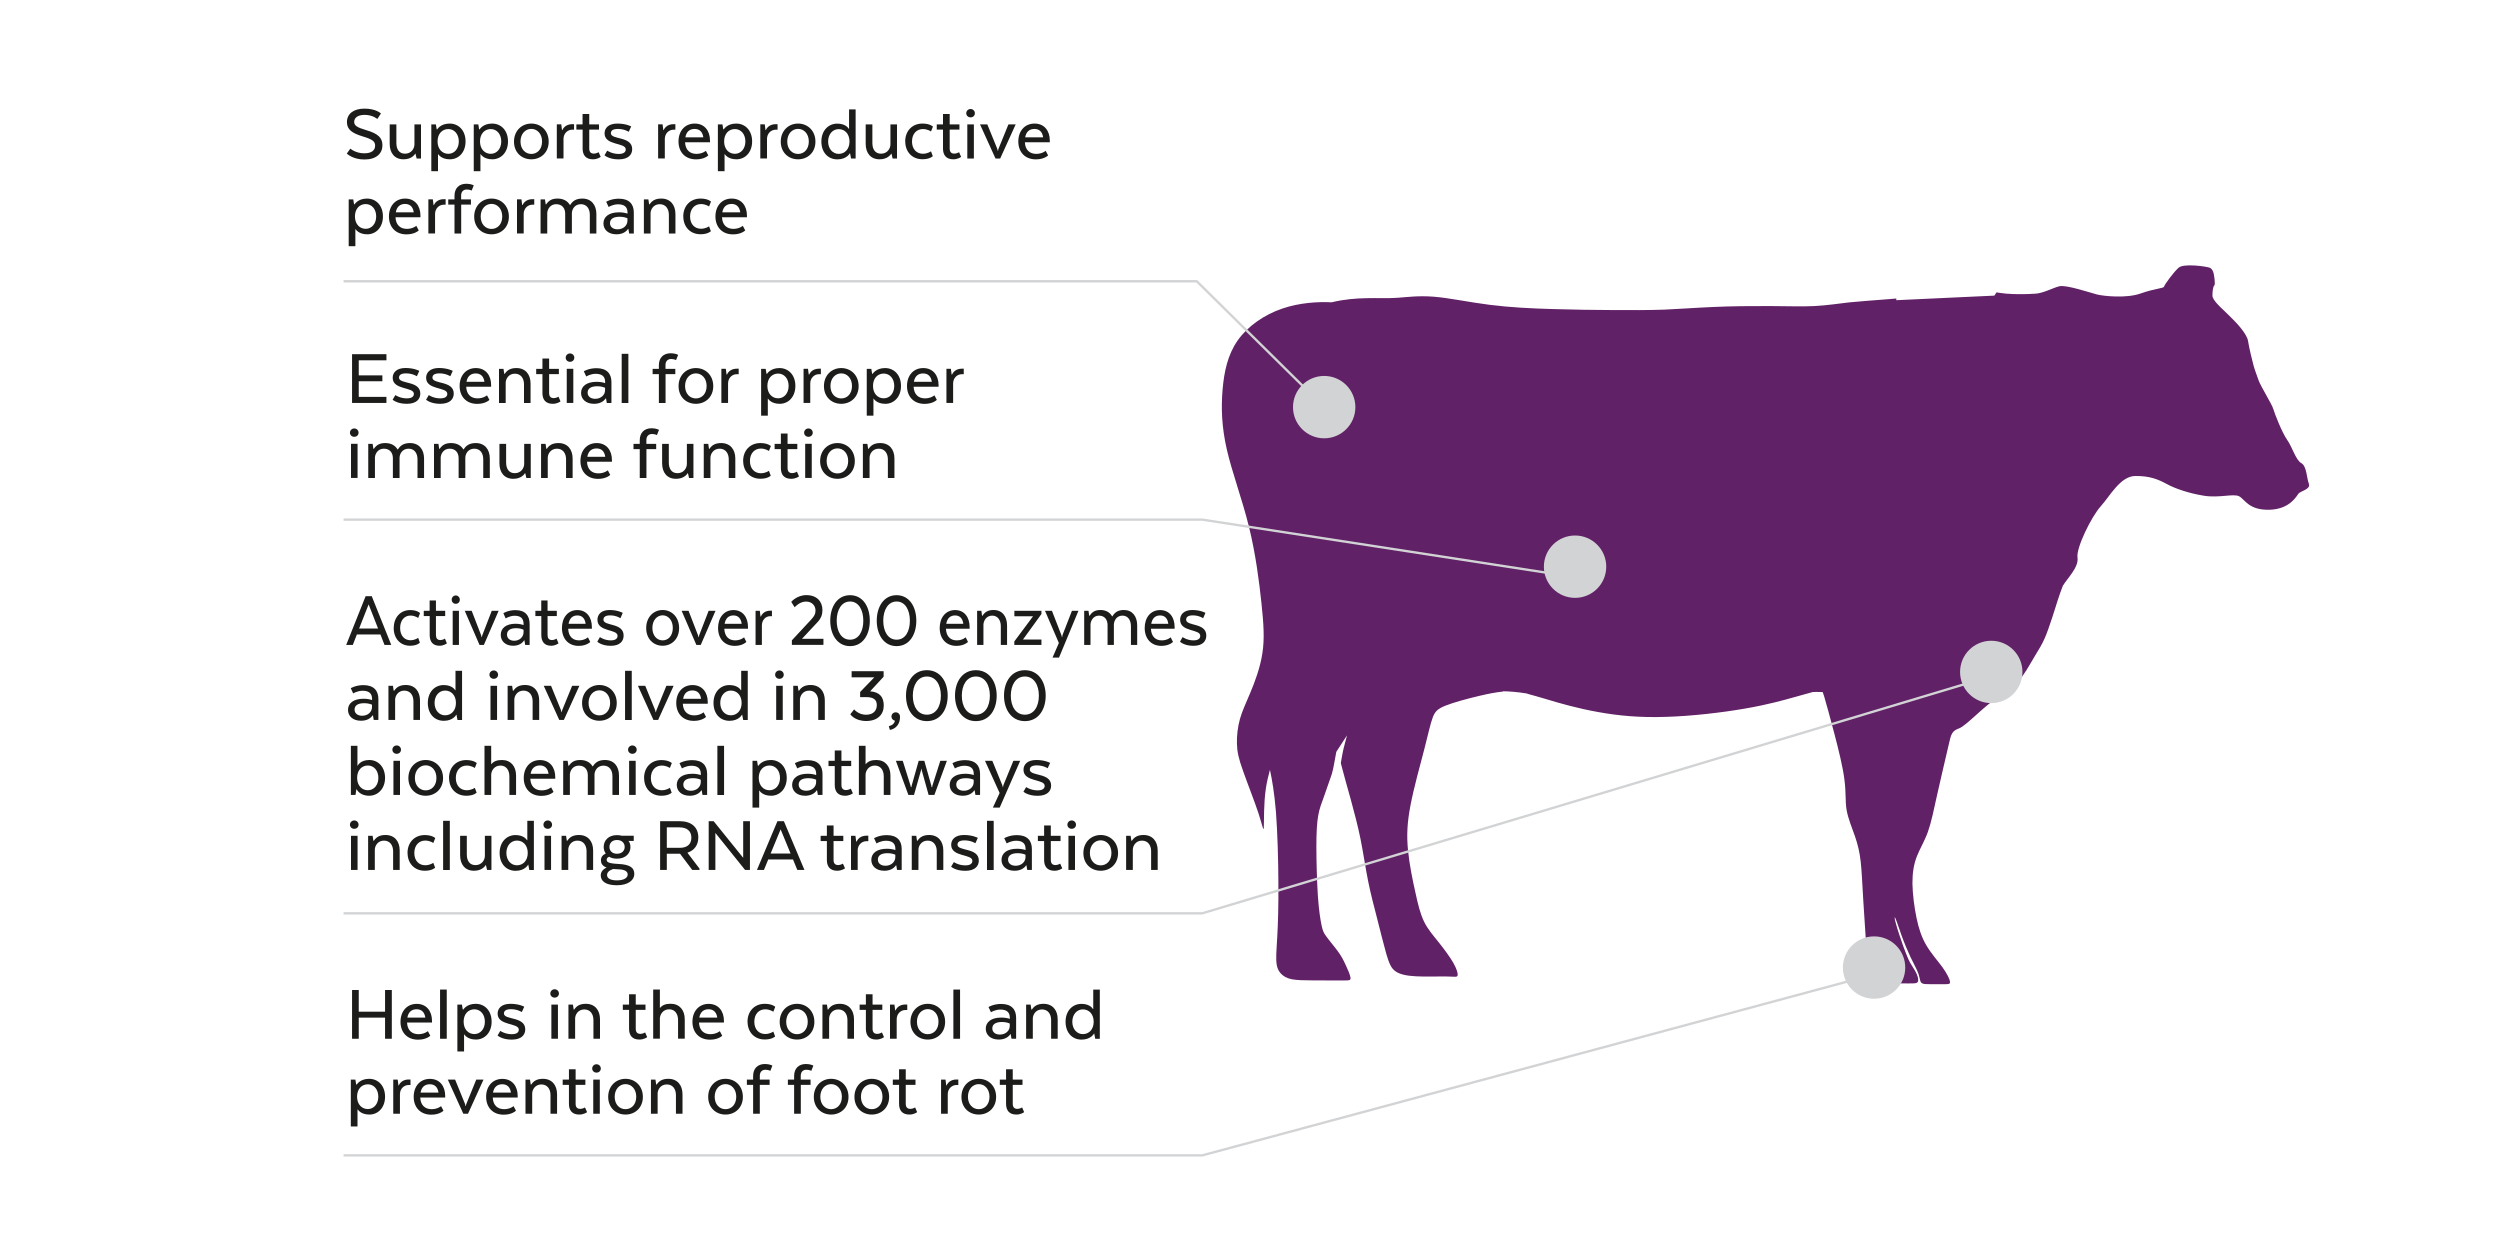 <?xml version="1.0" encoding="UTF-8"?>
<svg xmlns="http://www.w3.org/2000/svg" xmlns:xlink="http://www.w3.org/1999/xlink" id="Layer_1" viewBox="0 0 400 200">
  <defs>
    <style>.cls-1{fill:none;stroke:#d1d3d5;stroke-miterlimit:10;stroke-width:.38px;}.cls-2{filter:url(#outer-glow-50);}.cls-2,.cls-3,.cls-4,.cls-5{fill:#d1d3d5;}.cls-3{filter:url(#outer-glow-48);}.cls-4{filter:url(#outer-glow-49);}.cls-5{filter:url(#outer-glow-47);}.cls-6{fill:#1c1c1a;}.cls-7{fill:#612166;}</style>
    <filter id="outer-glow-47">
      <feOffset dx="0" dy="0"></feOffset>
      <feGaussianBlur result="blur" stdDeviation="1.32"></feGaussianBlur>
      <feFlood flood-color="#1c1c1a" flood-opacity=".7"></feFlood>
      <feComposite in2="blur" operator="in"></feComposite>
      <feComposite in="SourceGraphic"></feComposite>
    </filter>
    <filter id="outer-glow-48">
      <feOffset dx="0" dy="0"></feOffset>
      <feGaussianBlur result="blur-2" stdDeviation="1.32"></feGaussianBlur>
      <feFlood flood-color="#1c1c1a" flood-opacity=".7"></feFlood>
      <feComposite in2="blur-2" operator="in"></feComposite>
      <feComposite in="SourceGraphic"></feComposite>
    </filter>
    <filter id="outer-glow-49">
      <feOffset dx="0" dy="0"></feOffset>
      <feGaussianBlur result="blur-3" stdDeviation="1.32"></feGaussianBlur>
      <feFlood flood-color="#1c1c1a" flood-opacity=".7"></feFlood>
      <feComposite in2="blur-3" operator="in"></feComposite>
      <feComposite in="SourceGraphic"></feComposite>
    </filter>
    <filter id="outer-glow-50">
      <feOffset dx="0" dy="0"></feOffset>
      <feGaussianBlur result="blur-4" stdDeviation="1.32"></feGaussianBlur>
      <feFlood flood-color="#1c1c1a" flood-opacity=".7"></feFlood>
      <feComposite in2="blur-4" operator="in"></feComposite>
      <feComposite in="SourceGraphic"></feComposite>
    </filter>
  </defs>
  <path class="cls-7" d="m369.43,77.42c-.36-.81-.33-2.84-1.22-3.32s-1.46-2.6-2.27-3.73c-.81-1.14-2-4.18-2.21-4.93-.21-.75-2.03-3.64-2.36-4.6-.33-.96-.63-1.7-.81-2.39-.18-.69-.69-2.69-.87-3.88-.18-1.19-1.97-3.02-2.33-3.38s-1.34-1.34-1.73-1.7c-.39-.36-1.64-1.52-1.64-2.18s.09-1.46.3-1.64c.21-.18-.06-1.7-.06-1.7,0,0-.12-.93-.69-1.14-.57-.21-4.15-.72-4.96,0-.81.72-2.27,2.72-2.33,3.02s-1.49.3-3.76,1.11c-2.27.81-5.94.42-6.99.15-1.05-.27-4.93-1.58-6-1.31-1.08.27-2.54,1.11-3.85,1.19l-1.23.06c-1.38.04-3.18.02-4.39-.18-.17-.03-.37-.06-.59-.09-.12.17-.22.35-.34.52l-15.69.73c0-.09,0-.18,0-.27-.53.04-1.04.09-1.55.13-2.17.18-4.14.3-5.98.49-1.84.21-3.55.48-5.56.59-2.01.1-4.29.01-7.14,0-2.85-.01-6.25.01-9.12.15-2.86.12-5.19.31-7.74.42-2.53.09-5.31.09-8.29.07-2.98-.01-6.19-.06-9.54-.16-3.34-.09-6.84-.26-10.15-.68-3.33-.42-6.49-1.11-8.97-1.3-2.46-.19-4.23.07-5.85.18-1.62.11-3.11.01-4.93.06-1.63.03-3.54.17-5.53.66-2.23-.12-5.17.07-7.89,1-2.91.99-5.55,2.83-7.15,5.11-1.6,2.3-2.17,5.02-2.41,7.9-.24,2.88-.15,5.92.69,9.58.84,3.64,2.44,7.89,3.52,12.27,1.08,4.36,1.65,8.85,2.01,12.25.36,3.4.51,5.73.15,8.05-.36,2.34-1.23,4.66-1.96,6.37-.72,1.72-1.27,2.85-1.63,4.14-.36,1.27-.52,2.71-.48,3.99.03,1.26.27,2.35.98,4.32.69,1.98,1.83,4.83,2.47,6.79.65,1.98.81,3.09.85,2.2.05-.89-.04-3.75.33-6.19.15-1.04.39-2,.65-2.98.34,1.57.7,3.64.96,6.72.25,3.3.38,7.74.39,11.38.03,3.66-.06,6.49-.18,8.64-.12,2.14-.27,3.6-.06,4.59.21.99.81,1.53,1.42,1.85.63.33,1.27.42,2.44.48,1.17.04,2.85.04,4.17.04h2.91c.61,0,.9,0,.84-.45-.06-.46-.46-1.37-.82-2.13-.36-.77-.67-1.37-1.24-2.13-.55-.76-1.36-1.69-1.81-2.33-.47-.61-.58-.95-.77-1.83-.18-.87-.42-2.32-.58-4.65-.15-2.33-.24-5.52-.24-7.88s.09-3.82.29-4.96c.19-1.14.52-1.95.96-3.16.37-1.05.84-2.41,1.23-3.53.32-1.13.45-2.27.71-3.53.55-.84,1.13-1.74,1.71-2.63-.16.61-.32,1.22-.48,1.84-.21.76-.34,1.65-.51,2.58.01.09.04.18.07.29.31,1.26.96,3.51,1.54,5.61.57,2.12,1.1,4.08,1.54,6.25.44,2.19.79,4.59,1.21,6.7.42,2.1.9,3.9,1.43,5.95.52,2.04,1.08,4.32,1.51,5.82.45,1.51.77,2.23,1.45,2.71.68.48,1.72.72,3.3.8,1.59.09,3.71,0,4.95.03,1.24.02,1.6.14,1.68-.16.09-.3-.12-1.02-.67-2.01-.55-.97-1.49-2.22-2.37-3.33-.87-1.09-1.72-2.05-2.32-3.28-.6-1.22-.96-2.7-1.39-4.68-.45-2-.96-4.47-1.18-6.76-.23-2.28-.14-4.37.4-7.18.54-2.83,1.54-6.41,2.2-8.94.66-2.55.97-4.08,1.34-5.05.36-.99.76-1.43,2.07-1.95,1.31-.52,3.51-1.12,5.44-1.57,1.4-.33,2.65-.58,3.84-.69-.06,0-.1-.01-.15-.03-.02,0-.03,0-.05-.01,1,.01,2.37.1,3.93.36.05.02.11.05.17.07.84.21,1.75.5,2.85.81,2.22.68,5.14,1.51,8.35,2.08,3.21.59,6.69.92,10.84.78,4.15-.12,8.95-.68,12.64-1.32,3.69-.63,6.25-1.36,8.11-1.88,1.23-.34,2.14-.59,2.8-.78h.14s.72-.03,1.43.01c.02.06.05.12.07.2.06.14.1.31.18.54.34,1.16.97,3.44,1.63,5.96.66,2.53,1.35,5.29,1.6,7.33.27,2.06.11,3.38.34,4.8.24,1.42.89,2.94,1.35,4.26.45,1.33.73,2.45.91,4.03.18,1.57.25,3.63.42,6.31.16,2.69.4,6.01.54,8.28.13,2.26.18,3.46.59,4.11.4.63,1.15.72,2.34.75,1.18.05,2.79.05,3.76.05.99,0,1.35,0,1.48-.24.15-.24.06-.72-.14-1.2-.19-.48-.52-.96-.76-1.35-.24-.37-.4-.66-.6-1.09-.2-.45-.44-1.05-.83-2.1-.37-1.06-.9-2.59-1.15-3.54-.27-.93-.27-1.29-.09-.9.19.41.55,1.56.99,2.77.43,1.2.96,2.44,1.39,3.37.45.94.81,1.59,1.05,2.12.24.52.36.91.43,1.27.09.36.12.69.36.84.24.17.69.17,1.39.17s1.66,0,2.28,0,.9,0,.84-.42c-.06-.42-.47-1.26-1.2-2.28-.75-1.02-1.83-2.24-2.58-3.51-.76-1.29-1.21-2.65-1.57-4.36-.36-1.72-.63-3.81-.66-5.53-.01-1.73.22-3.09.7-4.33.48-1.24,1.2-2.37,1.77-3.93.55-1.56.96-3.57,1.53-6.16.58-2.61,1.35-5.82,1.77-7.66.42-1.84.5-2.32,1.71-2.76,1.2-.45,4.36-3.97,6.31-4.98,1.93-.99,3.49-2.59,4.98-5.2,1.48-2.61,2.05-3.09,2.97-5.71.93-2.62,1.36-4.27,1.89-5.74.14-.41.29-.8.44-1.19.01-.02.03-.04.04-.05.63-1.08,2.54-2.9,2.3-4.45-.24-1.55,2.24-6.57,3.7-8.18,1.46-1.61,3.14-4.84,5.53-4.87,2.39-.03,3.73.57,5.05,1.28,1.31.72,3.52,1.49,5.97,1.88,2.45.39,4.72-.39,5.62.09.9.48,1.52,2.24,4.84,2.15,3.32-.09,4.36-2.24,4.66-2.6.3-.36,2-.72,1.64-1.52Z"></path>
  <circle class="cls-5" cx="211.87" cy="65.14" r="4.99"></circle>
  <circle class="cls-3" cx="252.01" cy="90.67" r="4.99"></circle>
  <circle class="cls-4" cx="299.85" cy="154.81" r="4.99"></circle>
  <circle class="cls-2" cx="318.6" cy="107.51" r="4.99"></circle>
  <g>
    <path class="cls-6" d="m56.06,23.78s.83.75,2.22.75c1.22,0,1.74-.51,1.74-1.23,0-.66-.4-1-1.94-1.46-1.76-.53-2.57-1.11-2.57-2.31,0-1.3,1.03-2.15,2.81-2.15,1.87,0,2.63.78,2.63.78l-.58.88s-.71-.66-2.04-.66c-.99,0-1.66.4-1.66,1.13,0,.58.46.88,1.91,1.31,1.94.56,2.61,1.25,2.61,2.43,0,1.29-.96,2.27-2.87,2.27s-2.83-.95-2.83-.95l.58-.81Z"></path>
    <path class="cls-6" d="m66.29,19.9h1.07v5.46h-.7l-.18-.77h-.04c-.13.21-.64.9-1.87.9-1.43,0-2.22-1-2.22-2.48v-3.11h1.07v2.99c0,.97.43,1.7,1.38,1.7,1.05,0,1.51-.87,1.51-1.48v-3.21Z"></path>
    <path class="cls-6" d="m70.08,24.67v2.72h-1.07v-7.49h.73l.13.79h.09s.52-.92,1.98-.92,2.55,1.12,2.55,2.86-1.1,2.86-2.51,2.86-1.86-.82-1.86-.82h-.04Zm1.65-.06c.96,0,1.68-.81,1.68-1.98s-.71-1.98-1.68-1.98-1.72.74-1.72,1.98.77,1.98,1.72,1.98Z"></path>
    <path class="cls-6" d="m76.87,24.67v2.72h-1.07v-7.49h.73l.13.79h.09s.52-.92,1.98-.92,2.55,1.12,2.55,2.86-1.11,2.86-2.51,2.86-1.86-.82-1.86-.82h-.04Zm1.65-.06c.96,0,1.68-.81,1.68-1.98s-.71-1.98-1.68-1.98-1.72.74-1.72,1.98.77,1.98,1.72,1.98Z"></path>
    <path class="cls-6" d="m85.01,25.49c-1.54,0-2.77-1.09-2.77-2.83s1.23-2.89,2.77-2.89,2.78,1.14,2.78,2.89-1.26,2.83-2.78,2.83Zm1.72-2.85c0-1.24-.78-2.02-1.72-2.02s-1.73.78-1.73,2.02.78,1.99,1.73,1.99,1.72-.74,1.72-1.99Z"></path>
    <path class="cls-6" d="m91.86,20.75h-.3c-.77,0-1.4.62-1.4,1.48v3.12h-1.07v-5.46h.71l.12.92h.06c.26-.6.85-.94,1.57-.94h.3v.87Z"></path>
    <path class="cls-6" d="m93.21,19.9v-1.66h1.07v1.66h1.56v.84h-1.56v3.02c0,.53.23.82.75.82.38,0,.75-.23.75-.23l.33.75c-.05.05-.55.39-1.23.39-1.16,0-1.66-.68-1.66-1.72v-3.03h-1v-.84h1Z"></path>
    <path class="cls-6" d="m97.15,24.1s.75.53,1.83.53c.83,0,1.14-.31,1.14-.73,0-1.13-3.39-.57-3.39-2.56,0-.87.65-1.57,2.05-1.57s2.21.46,2.21.46l-.39.86s-.69-.46-1.72-.46c-.77,0-1.14.23-1.14.69,0,1.08,3.41.43,3.41,2.54,0,.87-.6,1.64-2.17,1.64s-2.26-.66-2.26-.66l.43-.73Z"></path>
    <path class="cls-6" d="m108.07,20.75h-.3c-.77,0-1.4.62-1.4,1.48v3.12h-1.07v-5.46h.71l.12.92h.06c.26-.6.85-.94,1.57-.94h.3v.87Z"></path>
    <path class="cls-6" d="m113.33,24.86s-.6.64-1.96.64c-1.74,0-2.81-1.17-2.81-2.86s1.03-2.87,2.6-2.87,2.44,1.17,2.44,2.72v.27h-3.99c.05,1.25.79,1.86,1.82,1.86.96,0,1.51-.49,1.51-.49l.39.74Zm-3.67-2.89h2.87c-.12-.87-.6-1.34-1.39-1.34s-1.33.44-1.48,1.34Z"></path>
    <path class="cls-6" d="m115.93,24.67v2.72h-1.07v-7.49h.73l.13.79h.09s.52-.92,1.98-.92,2.55,1.12,2.55,2.86-1.11,2.86-2.51,2.86-1.86-.82-1.86-.82h-.04Zm1.65-.06c.96,0,1.68-.81,1.68-1.98s-.71-1.98-1.68-1.98-1.72.74-1.72,1.98.77,1.98,1.72,1.98Z"></path>
    <path class="cls-6" d="m124.42,20.75h-.3c-.77,0-1.4.62-1.4,1.48v3.12h-1.07v-5.46h.71l.12.92h.06c.26-.6.85-.94,1.57-.94h.3v.87Z"></path>
    <path class="cls-6" d="m127.69,25.49c-1.53,0-2.77-1.09-2.77-2.83s1.24-2.89,2.77-2.89,2.78,1.14,2.78,2.89-1.26,2.83-2.78,2.83Zm1.72-2.85c0-1.24-.78-2.02-1.72-2.02s-1.73.78-1.73,2.02.78,1.99,1.73,1.99,1.72-.74,1.72-1.99Z"></path>
    <path class="cls-6" d="m135.85,20.59v-3.09h1.05v7.87h-.73l-.16-.84h-.04s-.49.97-1.99.97-2.56-1.12-2.56-2.86,1.11-2.86,2.54-2.86,1.83.82,1.83.82h.05Zm-1.66.07c-.96,0-1.69.81-1.69,1.98s.73,1.98,1.69,1.98,1.73-.74,1.73-1.98-.77-1.98-1.73-1.98Z"></path>
    <path class="cls-6" d="m142.45,19.9h1.07v5.46h-.7l-.18-.77h-.04c-.13.21-.64.9-1.87.9-1.43,0-2.22-1-2.22-2.48v-3.11h1.07v2.99c0,.97.43,1.7,1.38,1.7,1.05,0,1.51-.87,1.51-1.48v-3.21Z"></path>
    <path class="cls-6" d="m144.83,22.64c0-1.69,1.12-2.87,2.76-2.87,1.21,0,1.68.48,1.68.48l-.31.79s-.52-.39-1.3-.39c-.98,0-1.74.73-1.74,1.99s.77,1.96,1.74,1.96c.78,0,1.3-.39,1.3-.39l.29.78s-.46.49-1.65.49c-1.64,0-2.76-1.16-2.76-2.85Z"></path>
    <path class="cls-6" d="m150.88,19.9v-1.66h1.07v1.66h1.56v.84h-1.56v3.02c0,.53.23.82.75.82.38,0,.75-.23.75-.23l.33.75c-.05.05-.55.39-1.24.39-1.16,0-1.66-.68-1.66-1.72v-3.03h-1v-.84h1Z"></path>
    <path class="cls-6" d="m154.6,18.12c0-.38.31-.68.69-.68s.69.3.69.68-.3.66-.69.66-.69-.29-.69-.66Zm.17,1.78h1.05v5.46h-1.05v-5.46Z"></path>
    <path class="cls-6" d="m160.02,25.36h-.74l-2.48-5.46h1.17l1.56,3.83c.05.12.09.27.09.38h.07c0-.1.05-.26.1-.38l1.56-3.83h1.16l-2.48,5.46Z"></path>
    <path class="cls-6" d="m167.7,24.86s-.6.64-1.96.64c-1.74,0-2.81-1.17-2.81-2.86s1.03-2.87,2.6-2.87,2.44,1.17,2.44,2.72v.27h-3.99c.05,1.25.79,1.86,1.82,1.86.96,0,1.51-.49,1.51-.49l.39.74Zm-3.67-2.89h2.87c-.12-.87-.6-1.34-1.39-1.34s-1.33.44-1.48,1.34Z"></path>
    <path class="cls-6" d="m56.86,36.67v2.72h-1.07v-7.49h.73l.13.79h.09s.52-.92,1.98-.92,2.55,1.12,2.55,2.86-1.1,2.86-2.51,2.86-1.86-.82-1.86-.82h-.04Zm1.65-.06c.96,0,1.68-.81,1.68-1.98s-.71-1.98-1.68-1.98-1.72.74-1.72,1.98.77,1.98,1.72,1.98Z"></path>
    <path class="cls-6" d="m67,36.86s-.6.64-1.96.64c-1.74,0-2.81-1.17-2.81-2.86s1.03-2.87,2.6-2.87,2.44,1.17,2.44,2.72v.27h-3.99c.05,1.25.79,1.86,1.82,1.86.96,0,1.51-.49,1.51-.49l.39.74Zm-3.67-2.89h2.87c-.12-.87-.6-1.34-1.39-1.34s-1.33.44-1.48,1.34Z"></path>
    <path class="cls-6" d="m71.31,32.75h-.3c-.77,0-1.4.62-1.4,1.48v3.12h-1.07v-5.46h.71l.12.92h.06c.26-.6.85-.94,1.57-.94h.3v.87Z"></path>
    <path class="cls-6" d="m73.79,32.74v4.62h-1.07v-4.62h-1v-.84h1v-.58c0-1.18.7-1.92,1.9-1.92.75,0,1.18.26,1.18.26l-.33.83s-.34-.17-.79-.17c-.54,0-.9.35-.9.96v.62h1.57v.84h-1.57Z"></path>
    <path class="cls-6" d="m78.64,37.49c-1.54,0-2.77-1.09-2.77-2.83s1.23-2.89,2.77-2.89,2.78,1.14,2.78,2.89-1.26,2.83-2.78,2.83Zm1.72-2.85c0-1.24-.78-2.02-1.72-2.02s-1.73.78-1.73,2.02.78,1.99,1.73,1.99,1.72-.74,1.72-1.99Z"></path>
    <path class="cls-6" d="m85.49,32.75h-.3c-.77,0-1.4.62-1.4,1.48v3.12h-1.07v-5.46h.71l.12.92h.06c.26-.6.85-.94,1.57-.94h.3v.87Z"></path>
    <path class="cls-6" d="m86.48,31.9h.71l.12.79h.08c.42-.61.91-.92,1.83-.92s1.59.39,1.95,1.01h.07c.38-.61.91-1.01,1.94-1.01,1.42,0,2.24,1,2.24,2.48v3.11h-1.05v-2.99c0-.96-.48-1.7-1.43-1.7s-1.4.75-1.44,1.39v3.3h-1.07v-3.17c0-.87-.49-1.52-1.44-1.52s-1.39.79-1.43,1.39v3.3h-1.07v-5.46Z"></path>
    <path class="cls-6" d="m101.41,37.36h-.74l-.13-.74h-.05c-.34.52-.97.87-1.86.87-1.33,0-2.08-.77-2.08-1.74,0-1.05.86-1.78,2.5-1.78.57,0,1.03.1,1.35.21v-.19c0-.91-.55-1.3-1.51-1.3-.85,0-1.51.43-1.51.43l-.39-.84s.79-.49,2.03-.49c1.66,0,2.39.88,2.39,2.22v3.37Zm-1.01-2.43c-.22-.1-.62-.25-1.25-.25-1.07,0-1.55.39-1.55,1.03,0,.55.43.98,1.22.98.91,0,1.57-.62,1.57-1.37v-.39Z"></path>
    <path class="cls-6" d="m103.03,31.9h.71l.12.79h.08c.38-.58.91-.92,1.87-.92,1.43,0,2.26,1,2.26,2.48v3.11h-1.05v-2.99c0-.96-.51-1.7-1.46-1.7-1,0-1.46.83-1.47,1.44v3.25h-1.07v-5.46Z"></path>
    <path class="cls-6" d="m109.32,34.64c0-1.69,1.12-2.87,2.76-2.87,1.21,0,1.68.48,1.68.48l-.31.79s-.52-.39-1.3-.39c-.97,0-1.74.73-1.74,1.99s.77,1.96,1.74,1.96c.78,0,1.3-.39,1.3-.39l.29.78s-.46.49-1.65.49c-1.64,0-2.76-1.16-2.76-2.85Z"></path>
    <path class="cls-6" d="m119.24,36.86s-.6.64-1.96.64c-1.74,0-2.81-1.17-2.81-2.86s1.03-2.87,2.6-2.87,2.44,1.17,2.44,2.72v.27h-3.99c.05,1.25.79,1.86,1.82,1.86.96,0,1.51-.49,1.51-.49l.39.74Zm-3.67-2.89h2.87c-.12-.87-.6-1.34-1.39-1.34s-1.33.44-1.48,1.34Z"></path>
  </g>
  <g>
    <path class="cls-6" d="m61.18,61h-3.78v2.5h4.43v.97h-5.5v-7.8h5.5v.98h-4.43v2.41h3.78v.95Z"></path>
    <path class="cls-6" d="m63.25,63.21s.75.53,1.83.53c.83,0,1.14-.31,1.14-.73,0-1.13-3.39-.57-3.39-2.56,0-.87.65-1.57,2.05-1.57s2.21.46,2.21.46l-.39.86s-.69-.46-1.72-.46c-.77,0-1.14.23-1.14.69,0,1.08,3.41.43,3.41,2.54,0,.87-.6,1.64-2.17,1.64s-2.26-.66-2.26-.66l.43-.73Z"></path>
    <path class="cls-6" d="m68.6,63.21s.75.53,1.83.53c.83,0,1.14-.31,1.14-.73,0-1.13-3.39-.57-3.39-2.56,0-.87.65-1.57,2.05-1.57s2.21.46,2.21.46l-.39.86s-.69-.46-1.72-.46c-.77,0-1.14.23-1.14.69,0,1.08,3.41.43,3.41,2.54,0,.87-.6,1.64-2.17,1.64s-2.26-.66-2.26-.66l.43-.73Z"></path>
    <path class="cls-6" d="m78.31,63.98s-.6.64-1.96.64c-1.74,0-2.81-1.17-2.81-2.86s1.03-2.87,2.6-2.87,2.44,1.17,2.44,2.72v.27h-3.99c.05,1.25.79,1.86,1.82,1.86.96,0,1.51-.49,1.51-.49l.39.74Zm-3.67-2.89h2.87c-.12-.87-.6-1.34-1.39-1.34s-1.33.44-1.48,1.34Z"></path>
    <path class="cls-6" d="m79.85,59.02h.71l.12.79h.08c.38-.58.91-.92,1.87-.92,1.43,0,2.26,1,2.26,2.48v3.11h-1.05v-2.99c0-.96-.51-1.7-1.46-1.7-1,0-1.46.83-1.47,1.44v3.25h-1.07v-5.46Z"></path>
    <path class="cls-6" d="m86.79,59.02v-1.66h1.07v1.66h1.56v.84h-1.56v3.02c0,.53.23.82.75.82.38,0,.75-.23.75-.23l.32.75c-.05.05-.54.39-1.23.39-1.16,0-1.66-.68-1.66-1.72v-3.03h-1v-.84h1Z"></path>
    <path class="cls-6" d="m90.51,57.23c0-.38.31-.68.69-.68s.69.3.69.68-.3.66-.69.66-.69-.29-.69-.66Zm.17,1.78h1.05v5.46h-1.05v-5.46Z"></path>
    <path class="cls-6" d="m97.83,64.48h-.74l-.13-.74h-.05c-.34.52-.98.87-1.86.87-1.33,0-2.08-.77-2.08-1.74,0-1.05.86-1.78,2.5-1.78.57,0,1.03.1,1.35.21v-.19c0-.91-.55-1.3-1.51-1.3-.85,0-1.51.43-1.51.43l-.39-.84s.79-.49,2.03-.49c1.66,0,2.39.88,2.39,2.22v3.37Zm-1.01-2.43c-.22-.1-.62-.25-1.25-.25-1.07,0-1.55.39-1.55,1.03,0,.55.43.98,1.22.98.91,0,1.57-.62,1.57-1.37v-.39Z"></path>
    <path class="cls-6" d="m99.47,56.61h1.07v7.87h-1.07v-7.87Z"></path>
    <path class="cls-6" d="m106.49,59.86v4.62h-1.07v-4.62h-1v-.84h1v-.58c0-1.18.7-1.92,1.9-1.92.75,0,1.18.26,1.18.26l-.33.83s-.34-.17-.79-.17c-.55,0-.9.35-.9.96v.62h1.57v.84h-1.57Z"></path>
    <path class="cls-6" d="m111.34,64.61c-1.53,0-2.77-1.09-2.77-2.83s1.23-2.89,2.77-2.89,2.78,1.14,2.78,2.89-1.26,2.83-2.78,2.83Zm1.72-2.85c0-1.24-.78-2.02-1.72-2.02s-1.73.78-1.73,2.02.78,1.99,1.73,1.99,1.72-.74,1.72-1.99Z"></path>
    <path class="cls-6" d="m118.19,59.87h-.3c-.77,0-1.4.62-1.4,1.48v3.12h-1.07v-5.46h.71l.12.92h.07c.26-.6.84-.94,1.57-.94h.3v.87Z"></path>
    <path class="cls-6" d="m122.85,63.79v2.72h-1.07v-7.49h.73l.13.79h.09s.52-.92,1.98-.92,2.55,1.12,2.55,2.86-1.1,2.86-2.51,2.86-1.86-.82-1.86-.82h-.04Zm1.65-.06c.96,0,1.68-.81,1.68-1.98s-.71-1.98-1.68-1.98-1.72.74-1.72,1.98.77,1.98,1.72,1.98Z"></path>
    <path class="cls-6" d="m131.34,59.87h-.3c-.77,0-1.4.62-1.4,1.48v3.12h-1.07v-5.46h.71l.12.92h.07c.26-.6.84-.94,1.57-.94h.3v.87Z"></path>
    <path class="cls-6" d="m134.6,64.61c-1.53,0-2.77-1.09-2.77-2.83s1.23-2.89,2.77-2.89,2.78,1.14,2.78,2.89-1.26,2.83-2.78,2.83Zm1.72-2.85c0-1.24-.78-2.02-1.72-2.02s-1.73.78-1.73,2.02.78,1.99,1.73,1.99,1.72-.74,1.72-1.99Z"></path>
    <path class="cls-6" d="m139.75,63.79v2.72h-1.07v-7.49h.73l.13.79h.09s.52-.92,1.98-.92,2.55,1.12,2.55,2.86-1.11,2.86-2.51,2.86-1.86-.82-1.86-.82h-.04Zm1.65-.06c.96,0,1.68-.81,1.68-1.98s-.71-1.98-1.68-1.98-1.72.74-1.72,1.98.77,1.98,1.72,1.98Z"></path>
    <path class="cls-6" d="m149.89,63.98s-.6.64-1.96.64c-1.74,0-2.81-1.17-2.81-2.86s1.03-2.87,2.6-2.87,2.45,1.17,2.45,2.72v.27h-3.99c.05,1.25.79,1.86,1.82,1.86.96,0,1.51-.49,1.51-.49l.39.74Zm-3.67-2.89h2.87c-.12-.87-.6-1.34-1.39-1.34s-1.33.44-1.48,1.34Z"></path>
    <path class="cls-6" d="m154.2,59.87h-.3c-.77,0-1.4.62-1.4,1.48v3.12h-1.07v-5.46h.71l.12.92h.07c.26-.6.84-.94,1.57-.94h.3v.87Z"></path>
    <path class="cls-6" d="m55.99,69.23c0-.38.31-.68.69-.68s.69.3.69.68-.3.66-.69.66-.69-.29-.69-.66Zm.17,1.78h1.05v5.46h-1.05v-5.46Z"></path>
    <path class="cls-6" d="m58.91,71.02h.71l.12.79h.08c.42-.61.91-.92,1.83-.92s1.59.39,1.95,1.01h.07c.38-.61.91-1.01,1.94-1.01,1.42,0,2.24,1,2.24,2.48v3.11h-1.05v-2.99c0-.96-.48-1.7-1.43-1.7s-1.4.75-1.44,1.39v3.3h-1.07v-3.17c0-.87-.49-1.52-1.44-1.52s-1.39.79-1.43,1.39v3.3h-1.07v-5.46Z"></path>
    <path class="cls-6" d="m69.44,71.02h.71l.12.79h.08c.42-.61.91-.92,1.83-.92s1.59.39,1.95,1.01h.06c.38-.61.91-1.01,1.94-1.01,1.42,0,2.24,1,2.24,2.48v3.11h-1.05v-2.99c0-.96-.48-1.7-1.43-1.7s-1.4.75-1.44,1.39v3.3h-1.07v-3.17c0-.87-.49-1.52-1.44-1.52s-1.39.79-1.43,1.39v3.3h-1.07v-5.46Z"></path>
    <path class="cls-6" d="m83.85,71.02h1.07v5.46h-.7l-.18-.77h-.04c-.13.21-.64.9-1.87.9-1.43,0-2.22-1-2.22-2.48v-3.11h1.07v2.99c0,.97.43,1.7,1.38,1.7,1.05,0,1.51-.87,1.51-1.48v-3.21Z"></path>
    <path class="cls-6" d="m86.58,71.02h.71l.12.79h.08c.38-.58.91-.92,1.87-.92,1.43,0,2.26,1,2.26,2.48v3.11h-1.05v-2.99c0-.96-.51-1.7-1.46-1.7-1,0-1.46.83-1.47,1.44v3.25h-1.07v-5.46Z"></path>
    <path class="cls-6" d="m97.64,75.98s-.6.64-1.96.64c-1.74,0-2.81-1.17-2.81-2.86s1.03-2.87,2.6-2.87,2.44,1.17,2.44,2.72v.27h-3.99c.05,1.25.79,1.86,1.82,1.86.96,0,1.51-.49,1.51-.49l.39.74Zm-3.67-2.89h2.87c-.12-.87-.6-1.34-1.39-1.34s-1.33.44-1.48,1.34Z"></path>
    <path class="cls-6" d="m103.43,71.86v4.62h-1.07v-4.62h-1v-.84h1v-.58c0-1.18.7-1.92,1.9-1.92.75,0,1.18.26,1.18.26l-.33.83s-.34-.17-.79-.17c-.54,0-.9.35-.9.96v.62h1.57v.84h-1.57Z"></path>
    <path class="cls-6" d="m109.88,71.02h1.07v5.46h-.7l-.18-.77h-.04c-.13.21-.64.9-1.87.9-1.43,0-2.22-1-2.22-2.48v-3.11h1.07v2.99c0,.97.43,1.7,1.38,1.7,1.05,0,1.51-.87,1.51-1.48v-3.21Z"></path>
    <path class="cls-6" d="m112.61,71.02h.71l.12.79h.08c.38-.58.91-.92,1.87-.92,1.43,0,2.26,1,2.26,2.48v3.11h-1.05v-2.99c0-.96-.51-1.7-1.46-1.7-1,0-1.46.83-1.47,1.44v3.25h-1.07v-5.46Z"></path>
    <path class="cls-6" d="m118.9,73.76c0-1.69,1.12-2.87,2.76-2.87,1.21,0,1.68.48,1.68.48l-.31.79s-.52-.39-1.3-.39c-.97,0-1.74.73-1.74,1.99s.77,1.96,1.74,1.96c.78,0,1.3-.39,1.3-.39l.29.78s-.46.49-1.65.49c-1.64,0-2.76-1.16-2.76-2.85Z"></path>
    <path class="cls-6" d="m124.94,71.02v-1.66h1.07v1.66h1.56v.84h-1.56v3.02c0,.53.23.82.75.82.38,0,.75-.23.75-.23l.33.75c-.05.05-.55.39-1.24.39-1.16,0-1.66-.68-1.66-1.72v-3.03h-1v-.84h1Z"></path>
    <path class="cls-6" d="m128.66,69.23c0-.38.31-.68.69-.68s.69.3.69.68-.3.66-.69.66-.69-.29-.69-.66Zm.17,1.78h1.05v5.46h-1.05v-5.46Z"></path>
    <path class="cls-6" d="m133.99,76.61c-1.53,0-2.77-1.09-2.77-2.83s1.24-2.89,2.77-2.89,2.78,1.14,2.78,2.89-1.26,2.83-2.78,2.83Zm1.72-2.85c0-1.24-.78-2.02-1.72-2.02s-1.73.78-1.73,2.02.78,1.99,1.73,1.99,1.72-.74,1.72-1.99Z"></path>
    <path class="cls-6" d="m138.07,71.02h.71l.12.79h.08c.38-.58.91-.92,1.87-.92,1.43,0,2.26,1,2.26,2.48v3.11h-1.05v-2.99c0-.96-.51-1.7-1.46-1.7-1,0-1.46.83-1.47,1.44v3.25h-1.07v-5.46Z"></path>
  </g>
  <polyline class="cls-1" points="211.87 65.14 191.48 45 54.97 45"></polyline>
  <polyline class="cls-1" points="251.81 92.31 192.36 83.14 54.97 83.14"></polyline>
  <g>
    <path class="cls-6" d="m62.69,166.2h-1.08v-3.38h-4.21v3.38h-1.07v-7.8h1.07v3.47h4.21v-3.47h1.08v7.8Z"></path>
    <path class="cls-6" d="m68.85,165.71s-.6.64-1.96.64c-1.74,0-2.81-1.17-2.81-2.86s1.03-2.87,2.6-2.87,2.44,1.17,2.44,2.72v.27h-3.99c.05,1.25.79,1.86,1.82,1.86.96,0,1.51-.49,1.51-.49l.39.74Zm-3.67-2.89h2.87c-.12-.87-.6-1.34-1.39-1.34s-1.33.44-1.48,1.34Z"></path>
    <path class="cls-6" d="m70.41,158.33h1.07v7.87h-1.07v-7.87Z"></path>
    <path class="cls-6" d="m74.25,165.51v2.72h-1.07v-7.49h.73l.13.79h.09s.52-.92,1.98-.92,2.55,1.12,2.55,2.86-1.11,2.86-2.51,2.86-1.86-.82-1.86-.82h-.04Zm1.65-.06c.96,0,1.68-.81,1.68-1.98s-.71-1.98-1.68-1.98-1.72.74-1.72,1.98.77,1.98,1.72,1.98Z"></path>
    <path class="cls-6" d="m80.04,164.94s.75.53,1.83.53c.83,0,1.14-.31,1.14-.73,0-1.13-3.39-.57-3.39-2.56,0-.87.65-1.57,2.05-1.57s2.21.46,2.21.46l-.39.86s-.69-.46-1.72-.46c-.77,0-1.14.23-1.14.69,0,1.08,3.41.43,3.41,2.54,0,.87-.6,1.64-2.17,1.64s-2.26-.66-2.26-.66l.43-.73Z"></path>
    <path class="cls-6" d="m88.05,158.96c0-.38.31-.68.69-.68s.69.3.69.68-.3.66-.69.66-.69-.29-.69-.66Zm.17,1.78h1.05v5.46h-1.05v-5.46Z"></path>
    <path class="cls-6" d="m90.96,160.74h.71l.12.79h.08c.38-.58.91-.92,1.87-.92,1.43,0,2.26,1,2.26,2.48v3.11h-1.05v-2.99c0-.96-.51-1.7-1.46-1.7-1,0-1.46.83-1.47,1.44v3.25h-1.07v-5.46Z"></path>
    <path class="cls-6" d="m100.65,160.74v-1.66h1.07v1.66h1.56v.84h-1.56v3.02c0,.53.23.82.75.82.38,0,.75-.23.75-.23l.33.75c-.05.05-.55.39-1.24.39-1.16,0-1.66-.68-1.66-1.72v-3.03h-1v-.84h1Z"></path>
    <path class="cls-6" d="m104.51,158.33h1.07v2.92h.04c.39-.46.91-.65,1.69-.65,1.4,0,2.25,1,2.25,2.48v3.11h-1.07v-2.98c0-.97-.49-1.72-1.43-1.72-1,0-1.47.85-1.48,1.46v3.24h-1.07v-7.87Z"></path>
    <path class="cls-6" d="m115.56,165.71s-.6.64-1.96.64c-1.74,0-2.81-1.17-2.81-2.86s1.03-2.87,2.6-2.87,2.44,1.17,2.44,2.72v.27h-3.99c.05,1.25.79,1.86,1.82,1.86.96,0,1.51-.49,1.51-.49l.39.74Zm-3.67-2.89h2.87c-.12-.87-.6-1.34-1.39-1.34s-1.33.44-1.48,1.34Z"></path>
    <path class="cls-6" d="m119.6,163.48c0-1.69,1.12-2.87,2.76-2.87,1.21,0,1.68.48,1.68.48l-.31.79s-.52-.39-1.3-.39c-.98,0-1.74.73-1.74,1.99s.77,1.96,1.74,1.96c.78,0,1.3-.39,1.3-.39l.29.78s-.46.49-1.65.49c-1.64,0-2.76-1.16-2.76-2.85Z"></path>
    <path class="cls-6" d="m127.52,166.33c-1.53,0-2.77-1.09-2.77-2.83s1.24-2.89,2.77-2.89,2.78,1.14,2.78,2.89-1.26,2.83-2.78,2.83Zm1.72-2.85c0-1.24-.78-2.02-1.72-2.02s-1.73.78-1.73,2.02.78,1.99,1.73,1.99,1.72-.74,1.72-1.99Z"></path>
    <path class="cls-6" d="m131.6,160.74h.71l.12.79h.08c.38-.58.91-.92,1.87-.92,1.43,0,2.26,1,2.26,2.48v3.11h-1.05v-2.99c0-.96-.51-1.7-1.46-1.7-1,0-1.46.83-1.47,1.44v3.25h-1.07v-5.46Z"></path>
    <path class="cls-6" d="m138.54,160.74v-1.66h1.07v1.66h1.56v.84h-1.56v3.02c0,.53.23.82.75.82.38,0,.75-.23.75-.23l.33.75c-.05.05-.55.39-1.24.39-1.16,0-1.66-.68-1.66-1.72v-3.03h-1v-.84h1Z"></path>
    <path class="cls-6" d="m145.17,161.6h-.3c-.77,0-1.4.62-1.4,1.48v3.12h-1.07v-5.46h.71l.12.92h.06c.26-.6.85-.94,1.57-.94h.3v.87Z"></path>
    <path class="cls-6" d="m148.44,166.33c-1.53,0-2.77-1.09-2.77-2.83s1.24-2.89,2.77-2.89,2.78,1.14,2.78,2.89-1.26,2.83-2.78,2.83Zm1.72-2.85c0-1.24-.78-2.02-1.72-2.02s-1.73.78-1.73,2.02.78,1.99,1.73,1.99,1.72-.74,1.72-1.99Z"></path>
    <path class="cls-6" d="m152.54,158.33h1.07v7.87h-1.07v-7.87Z"></path>
    <path class="cls-6" d="m162.58,166.2h-.74l-.13-.74h-.05c-.34.52-.98.87-1.86.87-1.33,0-2.08-.77-2.08-1.74,0-1.05.86-1.78,2.5-1.78.57,0,1.03.1,1.35.21v-.19c0-.91-.55-1.3-1.51-1.3-.85,0-1.51.43-1.51.43l-.39-.84s.79-.49,2.03-.49c1.66,0,2.39.88,2.39,2.22v3.37Zm-1.01-2.43c-.22-.1-.62-.25-1.25-.25-1.07,0-1.55.39-1.55,1.03,0,.55.43.98,1.22.98.91,0,1.57-.62,1.57-1.37v-.39Z"></path>
    <path class="cls-6" d="m164.19,160.74h.71l.12.79h.08c.38-.58.91-.92,1.87-.92,1.43,0,2.26,1,2.26,2.48v3.11h-1.05v-2.99c0-.96-.51-1.7-1.46-1.7-1,0-1.46.83-1.47,1.44v3.25h-1.07v-5.46Z"></path>
    <path class="cls-6" d="m174.92,161.43v-3.09h1.05v7.87h-.73l-.16-.84h-.04s-.49.97-1.99.97-2.56-1.12-2.56-2.86,1.1-2.86,2.54-2.86,1.83.82,1.83.82h.05Zm-1.66.07c-.96,0-1.69.81-1.69,1.98s.73,1.98,1.69,1.98,1.73-.74,1.73-1.98-.77-1.98-1.73-1.98Z"></path>
    <path class="cls-6" d="m57.2,177.51v2.72h-1.07v-7.49h.73l.13.79h.09s.52-.92,1.98-.92,2.55,1.12,2.55,2.86-1.11,2.86-2.51,2.86-1.86-.82-1.86-.82h-.04Zm1.65-.06c.96,0,1.68-.81,1.68-1.98s-.71-1.98-1.68-1.98-1.72.74-1.72,1.98.77,1.98,1.72,1.98Z"></path>
    <path class="cls-6" d="m65.69,173.6h-.3c-.77,0-1.4.62-1.4,1.48v3.12h-1.07v-5.46h.71l.12.92h.06c.26-.6.85-.94,1.57-.94h.3v.87Z"></path>
    <path class="cls-6" d="m70.96,177.71s-.6.64-1.96.64c-1.74,0-2.81-1.17-2.81-2.86s1.03-2.87,2.6-2.87,2.44,1.17,2.44,2.72v.27h-3.99c.05,1.25.79,1.86,1.82,1.86.96,0,1.51-.49,1.51-.49l.39.74Zm-3.67-2.89h2.87c-.12-.87-.6-1.34-1.39-1.34s-1.33.44-1.48,1.34Z"></path>
    <path class="cls-6" d="m74.87,178.2h-.74l-2.48-5.46h1.17l1.56,3.83c.05.12.09.27.09.38h.07c0-.1.05-.26.1-.38l1.56-3.83h1.16l-2.48,5.46Z"></path>
    <path class="cls-6" d="m82.55,177.71s-.6.64-1.96.64c-1.74,0-2.81-1.17-2.81-2.86s1.03-2.87,2.6-2.87,2.45,1.17,2.45,2.72v.27h-3.99c.05,1.25.79,1.86,1.82,1.86.96,0,1.51-.49,1.51-.49l.39.74Zm-3.67-2.89h2.87c-.12-.87-.6-1.34-1.39-1.34s-1.33.44-1.48,1.34Z"></path>
    <path class="cls-6" d="m84.09,172.74h.71l.12.79h.08c.38-.58.91-.92,1.87-.92,1.43,0,2.26,1,2.26,2.48v3.11h-1.05v-2.99c0-.96-.51-1.7-1.46-1.7-1,0-1.46.83-1.47,1.44v3.25h-1.07v-5.46Z"></path>
    <path class="cls-6" d="m91.03,172.74v-1.66h1.07v1.66h1.56v.84h-1.56v3.02c0,.53.23.82.75.82.38,0,.75-.23.75-.23l.33.75c-.05.05-.55.39-1.24.39-1.16,0-1.66-.68-1.66-1.72v-3.03h-1v-.84h1Z"></path>
    <path class="cls-6" d="m94.75,170.96c0-.38.31-.68.69-.68s.69.3.69.68-.3.66-.69.66-.69-.29-.69-.66Zm.17,1.78h1.05v5.46h-1.05v-5.46Z"></path>
    <path class="cls-6" d="m100.08,178.33c-1.53,0-2.77-1.09-2.77-2.83s1.24-2.89,2.77-2.89,2.78,1.14,2.78,2.89-1.26,2.83-2.78,2.83Zm1.72-2.85c0-1.24-.78-2.02-1.72-2.02s-1.73.78-1.73,2.02.78,1.99,1.73,1.99,1.72-.74,1.72-1.99Z"></path>
    <path class="cls-6" d="m104.16,172.74h.71l.12.79h.08c.38-.58.91-.92,1.87-.92,1.43,0,2.26,1,2.26,2.48v3.11h-1.05v-2.99c0-.96-.51-1.7-1.46-1.7-1,0-1.46.83-1.47,1.44v3.25h-1.07v-5.46Z"></path>
    <path class="cls-6" d="m116.08,178.33c-1.53,0-2.77-1.09-2.77-2.83s1.23-2.89,2.77-2.89,2.78,1.14,2.78,2.89-1.26,2.83-2.78,2.83Zm1.72-2.85c0-1.24-.78-2.02-1.72-2.02s-1.73.78-1.73,2.02.78,1.99,1.73,1.99,1.72-.74,1.72-1.99Z"></path>
    <path class="cls-6" d="m121.57,173.58v4.62h-1.07v-4.62h-1v-.84h1v-.58c0-1.18.7-1.92,1.9-1.92.75,0,1.18.26,1.18.26l-.32.83s-.34-.17-.79-.17c-.55,0-.9.35-.9.96v.62h1.57v.84h-1.57Z"></path>
    <path class="cls-6" d="m128.13,173.58v4.62h-1.07v-4.62h-1v-.84h1v-.58c0-1.18.7-1.92,1.9-1.92.75,0,1.18.26,1.18.26l-.33.83s-.34-.17-.79-.17c-.55,0-.9.35-.9.96v.62h1.57v.84h-1.57Z"></path>
    <path class="cls-6" d="m132.98,178.33c-1.53,0-2.77-1.09-2.77-2.83s1.23-2.89,2.77-2.89,2.78,1.14,2.78,2.89-1.26,2.83-2.78,2.83Zm1.72-2.85c0-1.24-.78-2.02-1.72-2.02s-1.73.78-1.73,2.02.78,1.99,1.73,1.99,1.72-.74,1.72-1.99Z"></path>
    <path class="cls-6" d="m139.48,178.33c-1.53,0-2.77-1.09-2.77-2.83s1.23-2.89,2.77-2.89,2.78,1.14,2.78,2.89-1.26,2.83-2.78,2.83Zm1.72-2.85c0-1.24-.78-2.02-1.72-2.02s-1.73.78-1.73,2.02.78,1.99,1.73,1.99,1.72-.74,1.72-1.99Z"></path>
    <path class="cls-6" d="m143.85,172.74v-1.66h1.07v1.66h1.56v.84h-1.56v3.02c0,.53.23.82.75.82.38,0,.75-.23.75-.23l.32.75c-.05.05-.54.39-1.23.39-1.16,0-1.66-.68-1.66-1.72v-3.03h-1v-.84h1Z"></path>
    <path class="cls-6" d="m153.34,173.6h-.3c-.77,0-1.4.62-1.4,1.48v3.12h-1.07v-5.46h.71l.12.92h.06c.26-.6.85-.94,1.57-.94h.3v.87Z"></path>
    <path class="cls-6" d="m156.6,178.33c-1.53,0-2.77-1.09-2.77-2.83s1.23-2.89,2.77-2.89,2.78,1.14,2.78,2.89-1.26,2.83-2.78,2.83Zm1.72-2.85c0-1.24-.78-2.02-1.72-2.02s-1.73.78-1.73,2.02.78,1.99,1.73,1.99,1.72-.74,1.72-1.99Z"></path>
    <path class="cls-6" d="m160.97,172.74v-1.66h1.07v1.66h1.56v.84h-1.56v3.02c0,.53.23.82.75.82.38,0,.75-.23.75-.23l.32.75c-.05.05-.54.39-1.23.39-1.16,0-1.66-.68-1.66-1.72v-3.03h-1v-.84h1Z"></path>
  </g>
  <polyline class="cls-1" points="299.44 156.01 192.36 184.86 54.97 184.86"></polyline>
  <g>
    <path class="cls-6" d="m62.59,103.19h-1.07l-.65-1.68h-3.77l-.65,1.68h-1.06l3.11-7.8h.98l3.12,7.8Zm-5.12-2.63h3.02l-1.51-3.86-1.52,3.86Z"></path>
    <path class="cls-6" d="m63,100.48c0-1.69,1.06-2.87,2.62-2.87,1.15,0,1.59.48,1.59.48l-.3.79s-.49-.39-1.24-.39c-.93,0-1.65.73-1.65,1.99s.73,1.96,1.65,1.96c.74,0,1.24-.39,1.24-.39l.27.78s-.43.49-1.57.49c-1.56,0-2.62-1.16-2.62-2.85Z"></path>
    <path class="cls-6" d="m68.74,97.73v-1.66h1.01v1.66h1.48v.84h-1.48v3.02c0,.53.22.82.72.82.36,0,.72-.23.72-.23l.31.75c-.05.05-.52.39-1.17.39-1.1,0-1.58-.68-1.58-1.72v-3.03h-.95v-.84h.95Z"></path>
    <path class="cls-6" d="m72.27,95.95c0-.38.3-.68.65-.68s.65.3.65.68-.28.66-.65.66-.65-.29-.65-.66Zm.16,1.78h1v5.46h-1v-5.46Z"></path>
    <path class="cls-6" d="m77.42,103.19h-.7l-2.36-5.46h1.11l1.48,3.83c.05.12.09.27.09.38h.06c0-.1.05-.26.1-.38l1.48-3.83h1.1l-2.36,5.46Z"></path>
    <path class="cls-6" d="m84.73,103.19h-.7l-.12-.74h-.05c-.32.52-.93.87-1.76.87-1.26,0-1.98-.77-1.98-1.74,0-1.05.82-1.78,2.37-1.78.54,0,.97.1,1.28.21v-.19c0-.91-.52-1.3-1.43-1.3-.8,0-1.43.43-1.43.43l-.37-.84s.75-.49,1.93-.49c1.58,0,2.27.88,2.27,2.22v3.37Zm-.96-2.43c-.21-.1-.59-.25-1.18-.25-1.01,0-1.47.39-1.47,1.03,0,.55.41.98,1.16.98.86,0,1.49-.62,1.49-1.37v-.39Z"></path>
    <path class="cls-6" d="m86.6,97.73v-1.66h1.01v1.66h1.48v.84h-1.48v3.02c0,.53.22.82.72.82.36,0,.72-.23.72-.23l.31.75c-.05.05-.52.39-1.17.39-1.1,0-1.58-.68-1.58-1.72v-3.03h-.95v-.84h.95Z"></path>
    <path class="cls-6" d="m94.45,102.7s-.57.64-1.87.64c-1.65,0-2.67-1.17-2.67-2.86s.98-2.87,2.47-2.87,2.32,1.17,2.32,2.72v.27h-3.79c.05,1.25.75,1.86,1.73,1.86.91,0,1.43-.49,1.43-.49l.37.74Zm-3.48-2.89h2.73c-.11-.87-.57-1.34-1.32-1.34s-1.26.44-1.41,1.34Z"></path>
    <path class="cls-6" d="m95.98,101.93s.71.53,1.74.53c.79,0,1.09-.31,1.09-.73,0-1.13-3.22-.57-3.22-2.56,0-.87.62-1.57,1.95-1.57s2.1.46,2.1.46l-.37.86s-.65-.46-1.63-.46c-.73,0-1.09.23-1.09.69,0,1.08,3.23.43,3.23,2.54,0,.87-.57,1.64-2.06,1.64s-2.15-.66-2.15-.66l.41-.73Z"></path>
    <path class="cls-6" d="m106.02,103.32c-1.46,0-2.63-1.09-2.63-2.83s1.17-2.89,2.63-2.89,2.64,1.14,2.64,2.89-1.2,2.83-2.64,2.83Zm1.63-2.85c0-1.24-.74-2.02-1.63-2.02s-1.64.78-1.64,2.02.74,1.99,1.64,1.99,1.63-.74,1.63-1.99Z"></path>
    <path class="cls-6" d="m112.12,103.19h-.7l-2.36-5.46h1.11l1.48,3.83c.05.12.09.27.09.38h.06c0-.1.05-.26.1-.38l1.48-3.83h1.1l-2.36,5.46Z"></path>
    <path class="cls-6" d="m119.42,102.7s-.57.64-1.86.64c-1.65,0-2.67-1.17-2.67-2.86s.98-2.87,2.47-2.87,2.32,1.17,2.32,2.72v.27h-3.79c.05,1.25.75,1.86,1.73,1.86.91,0,1.43-.49,1.43-.49l.37.74Zm-3.48-2.89h2.73c-.11-.87-.57-1.34-1.32-1.34s-1.26.44-1.41,1.34Z"></path>
    <path class="cls-6" d="m123.51,98.59h-.28c-.73,0-1.33.62-1.33,1.48v3.12h-1.01v-5.46h.68l.11.92h.06c.25-.6.8-.94,1.49-.94h.28v.87Z"></path>
    <path class="cls-6" d="m126.7,102.45l3.05-3.28c.57-.61.73-.96.73-1.48,0-.81-.58-1.44-1.51-1.44-1.01,0-1.7.79-1.83.91l-.54-.86s.88-1.08,2.42-1.08c1.69,0,2.57,1.04,2.57,2.39,0,.74-.21,1.31-.8,1.95l-2.48,2.65h3.44v.97h-5.05v-.74Z"></path>
    <path class="cls-6" d="m132.84,99.31c0-2.25,1.13-4.08,3.17-4.08s3.16,1.83,3.16,4.08-1.12,4.07-3.16,4.07-3.17-1.85-3.17-4.07Zm5.29,0c0-1.7-.74-3.07-2.12-3.07s-2.14,1.37-2.14,3.07.74,3.04,2.14,3.04,2.12-1.35,2.12-3.04Z"></path>
    <path class="cls-6" d="m140.28,99.31c0-2.25,1.14-4.08,3.17-4.08s3.16,1.83,3.16,4.08-1.12,4.07-3.16,4.07-3.17-1.85-3.17-4.07Zm5.3,0c0-1.7-.74-3.07-2.12-3.07s-2.14,1.37-2.14,3.07.74,3.04,2.14,3.04,2.12-1.35,2.12-3.04Z"></path>
    <path class="cls-6" d="m154.88,102.7s-.57.64-1.86.64c-1.65,0-2.67-1.17-2.67-2.86s.98-2.87,2.47-2.87,2.32,1.17,2.32,2.72v.27h-3.79c.05,1.25.75,1.86,1.73,1.86.91,0,1.43-.49,1.43-.49l.37.74Zm-3.48-2.89h2.73c-.11-.87-.57-1.34-1.32-1.34s-1.26.44-1.41,1.34Z"></path>
    <path class="cls-6" d="m156.34,97.73h.68l.11.79h.07c.36-.58.86-.92,1.78-.92,1.36,0,2.15,1,2.15,2.48v3.11h-1v-2.99c0-.96-.48-1.7-1.38-1.7-.95,0-1.38.83-1.4,1.44v3.25h-1.01v-5.46Z"></path>
    <path class="cls-6" d="m162.29,103.19v-.56l3-4.03h-2.99v-.87h4.33v.51l-2.95,4.08h2.95v.87h-4.35Z"></path>
    <path class="cls-6" d="m169.45,105.22h-1.05l1.02-2.34-2.22-5.15h1.11l1.49,3.83c.05.12.1.27.1.38h.05c0-.1.04-.26.07-.38l1.49-3.83h1.04l-3.11,7.49Z"></path>
    <path class="cls-6" d="m173.48,97.73h.68l.11.79h.07c.4-.61.86-.92,1.74-.92s1.51.39,1.85,1.01h.06c.36-.61.86-1.01,1.84-1.01,1.34,0,2.12,1,2.12,2.48v3.11h-1v-2.99c0-.96-.46-1.7-1.36-1.7s-1.33.75-1.37,1.39v3.3h-1.01v-3.17c0-.87-.47-1.52-1.37-1.52s-1.32.79-1.36,1.39v3.3h-1.01v-5.46Z"></path>
    <path class="cls-6" d="m187.68,102.7s-.57.64-1.86.64c-1.65,0-2.67-1.17-2.67-2.86s.97-2.87,2.47-2.87,2.32,1.17,2.32,2.72v.27h-3.79c.05,1.25.75,1.86,1.73,1.86.91,0,1.43-.49,1.43-.49l.37.74Zm-3.48-2.89h2.73c-.11-.87-.57-1.34-1.32-1.34s-1.26.44-1.41,1.34Z"></path>
    <path class="cls-6" d="m189.21,101.93s.72.53,1.74.53c.79,0,1.09-.31,1.09-.73,0-1.13-3.22-.57-3.22-2.56,0-.87.62-1.57,1.95-1.57s2.1.46,2.1.46l-.37.86s-.65-.46-1.63-.46c-.73,0-1.09.23-1.09.69,0,1.08,3.23.43,3.23,2.54,0,.87-.57,1.64-2.06,1.64s-2.15-.66-2.15-.66l.41-.73Z"></path>
    <path class="cls-6" d="m60.54,115.19h-.74l-.13-.74h-.05c-.34.52-.97.87-1.86.87-1.33,0-2.08-.77-2.08-1.74,0-1.05.86-1.78,2.5-1.78.57,0,1.03.1,1.35.21v-.19c0-.91-.55-1.3-1.51-1.3-.85,0-1.51.43-1.51.43l-.39-.84s.79-.49,2.03-.49c1.66,0,2.39.88,2.39,2.22v3.37Zm-1.01-2.43c-.22-.1-.62-.25-1.25-.25-1.07,0-1.55.39-1.55,1.03,0,.55.43.98,1.22.98.91,0,1.57-.62,1.57-1.37v-.39Z"></path>
    <path class="cls-6" d="m62.16,109.73h.71l.12.79h.08c.38-.58.91-.92,1.87-.92,1.43,0,2.26,1,2.26,2.48v3.11h-1.05v-2.99c0-.96-.51-1.7-1.46-1.7-1,0-1.46.83-1.47,1.44v3.25h-1.07v-5.46Z"></path>
    <path class="cls-6" d="m72.88,110.42v-3.09h1.05v7.87h-.73l-.16-.84h-.04s-.49.97-1.99.97-2.56-1.12-2.56-2.86,1.1-2.86,2.54-2.86,1.83.82,1.83.82h.05Zm-1.66.07c-.96,0-1.69.81-1.69,1.98s.73,1.98,1.69,1.98,1.73-.74,1.73-1.98-.77-1.98-1.73-1.98Z"></path>
    <path class="cls-6" d="m78.31,107.95c0-.38.31-.68.69-.68s.69.3.69.68-.3.66-.69.66-.69-.29-.69-.66Zm.17,1.78h1.05v5.46h-1.05v-5.46Z"></path>
    <path class="cls-6" d="m81.23,109.73h.71l.12.79h.08c.38-.58.91-.92,1.87-.92,1.43,0,2.26,1,2.26,2.48v3.11h-1.05v-2.99c0-.96-.51-1.7-1.46-1.7-1,0-1.46.83-1.47,1.44v3.25h-1.07v-5.46Z"></path>
    <path class="cls-6" d="m90.22,115.19h-.74l-2.48-5.46h1.17l1.56,3.83c.05.12.09.27.09.38h.06c0-.1.05-.26.1-.38l1.56-3.83h1.16l-2.48,5.46Z"></path>
    <path class="cls-6" d="m95.9,115.32c-1.53,0-2.77-1.09-2.77-2.83s1.24-2.89,2.77-2.89,2.78,1.14,2.78,2.89-1.26,2.83-2.78,2.83Zm1.72-2.85c0-1.24-.78-2.02-1.72-2.02s-1.73.78-1.73,2.02.78,1.99,1.73,1.99,1.72-.74,1.72-1.99Z"></path>
    <path class="cls-6" d="m100.01,107.33h1.07v7.87h-1.07v-7.87Z"></path>
    <path class="cls-6" d="m105.29,115.19h-.74l-2.48-5.46h1.17l1.56,3.83c.05.12.09.27.09.38h.07c0-.1.05-.26.1-.38l1.56-3.83h1.16l-2.48,5.46Z"></path>
    <path class="cls-6" d="m112.97,114.7s-.6.64-1.96.64c-1.74,0-2.81-1.17-2.81-2.86s1.03-2.87,2.6-2.87,2.44,1.17,2.44,2.72v.27h-3.99c.05,1.25.79,1.86,1.82,1.86.96,0,1.51-.49,1.51-.49l.39.74Zm-3.67-2.89h2.87c-.12-.87-.6-1.34-1.39-1.34s-1.33.44-1.48,1.34Z"></path>
    <path class="cls-6" d="m118.59,110.42v-3.09h1.05v7.87h-.73l-.16-.84h-.04s-.49.97-1.99.97-2.56-1.12-2.56-2.86,1.1-2.86,2.54-2.86,1.83.82,1.83.82h.05Zm-1.66.07c-.96,0-1.69.81-1.69,1.98s.73,1.98,1.69,1.98,1.73-.74,1.73-1.98-.77-1.98-1.73-1.98Z"></path>
    <path class="cls-6" d="m124.02,107.95c0-.38.31-.68.69-.68s.69.3.69.68-.3.66-.69.66-.69-.29-.69-.66Zm.17,1.78h1.05v5.46h-1.05v-5.46Z"></path>
    <path class="cls-6" d="m126.93,109.73h.71l.12.79h.08c.38-.58.91-.92,1.87-.92,1.43,0,2.26,1,2.26,2.48v3.11h-1.05v-2.99c0-.96-.51-1.7-1.46-1.7-1,0-1.46.83-1.47,1.44v3.25h-1.07v-5.46Z"></path>
    <path class="cls-6" d="m137.62,111.54v-.82l2.27-2.35h-3.63v-.98h5.12v.88l-2.16,2.34c1.5.12,2.18.88,2.18,2.28s-.95,2.47-2.81,2.47-2.54-1.08-2.54-1.08l.61-.78s.69.86,1.9.86,1.73-.7,1.73-1.55-.53-1.27-1.66-1.27h-1.03Z"></path>
    <path class="cls-6" d="m144,114.75c0,1.05-.6,1.85-1.62,2.04l-.17-.6c.56-.13.92-.46.97-.88-.31-.07-.55-.33-.55-.66,0-.38.3-.68.68-.68s.69.3.69.68v.1Z"></path>
    <path class="cls-6" d="m144.96,111.31c0-2.25,1.2-4.08,3.34-4.08s3.33,1.83,3.33,4.08-1.18,4.07-3.33,4.07-3.34-1.85-3.34-4.07Zm5.58,0c0-1.7-.78-3.07-2.24-3.07s-2.25,1.37-2.25,3.07.78,3.04,2.25,3.04,2.24-1.35,2.24-3.04Z"></path>
    <path class="cls-6" d="m152.8,111.31c0-2.25,1.2-4.08,3.34-4.08s3.33,1.83,3.33,4.08-1.18,4.07-3.33,4.07-3.34-1.85-3.34-4.07Zm5.58,0c0-1.7-.78-3.07-2.24-3.07s-2.25,1.37-2.25,3.07.78,3.04,2.25,3.04,2.24-1.35,2.24-3.04Z"></path>
    <path class="cls-6" d="m160.64,111.31c0-2.25,1.2-4.08,3.34-4.08s3.33,1.83,3.33,4.08-1.18,4.07-3.33,4.07-3.34-1.85-3.34-4.07Zm5.58,0c0-1.7-.78-3.07-2.24-3.07s-2.25,1.37-2.25,3.07.78,3.04,2.25,3.04,2.24-1.35,2.24-3.04Z"></path>
    <path class="cls-6" d="m56.14,119.33h1.05v3.17h.05s.39-.9,1.85-.9,2.52,1.16,2.52,2.86-1.12,2.86-2.55,2.86c-1.55,0-2-1.04-2-1.04h-.04l-.14.91h-.74v-7.87Zm2.72,7.11c.96,0,1.68-.82,1.68-1.98s-.71-1.98-1.68-1.98-1.72.74-1.72,1.98.77,1.98,1.72,1.98Z"></path>
    <path class="cls-6" d="m62.78,119.95c0-.38.31-.68.69-.68s.69.3.69.68-.3.66-.69.66-.69-.29-.69-.66Zm.17,1.78h1.05v5.46h-1.05v-5.46Z"></path>
    <path class="cls-6" d="m68.11,127.32c-1.53,0-2.77-1.09-2.77-2.83s1.24-2.89,2.77-2.89,2.78,1.14,2.78,2.89-1.26,2.83-2.78,2.83Zm1.72-2.85c0-1.24-.78-2.02-1.72-2.02s-1.73.78-1.73,2.02.78,1.99,1.73,1.99,1.72-.74,1.72-1.99Z"></path>
    <path class="cls-6" d="m71.84,124.48c0-1.69,1.12-2.87,2.76-2.87,1.21,0,1.68.48,1.68.48l-.31.79s-.52-.39-1.3-.39c-.98,0-1.74.73-1.74,1.99s.77,1.96,1.74,1.96c.78,0,1.3-.39,1.3-.39l.29.78s-.46.49-1.65.49c-1.64,0-2.76-1.16-2.76-2.85Z"></path>
    <path class="cls-6" d="m77.52,119.33h1.07v2.92h.04c.39-.46.91-.65,1.69-.65,1.4,0,2.25,1,2.25,2.48v3.11h-1.07v-2.98c0-.97-.49-1.72-1.43-1.72-1,0-1.47.85-1.48,1.46v3.24h-1.07v-7.87Z"></path>
    <path class="cls-6" d="m88.57,126.7s-.6.64-1.96.64c-1.74,0-2.81-1.17-2.81-2.86s1.03-2.87,2.6-2.87,2.44,1.17,2.44,2.72v.27h-3.99c.05,1.25.79,1.86,1.82,1.86.96,0,1.51-.49,1.51-.49l.39.74Zm-3.67-2.89h2.87c-.12-.87-.6-1.34-1.39-1.34s-1.33.44-1.48,1.34Z"></path>
    <path class="cls-6" d="m90.11,121.73h.71l.12.79h.08c.42-.61.91-.92,1.83-.92s1.59.39,1.95,1.01h.06c.38-.61.91-1.01,1.94-1.01,1.42,0,2.24,1,2.24,2.48v3.11h-1.05v-2.99c0-.96-.48-1.7-1.43-1.7s-1.4.75-1.44,1.39v3.3h-1.07v-3.17c0-.87-.49-1.52-1.44-1.52s-1.39.79-1.43,1.39v3.3h-1.07v-5.46Z"></path>
    <path class="cls-6" d="m100.49,119.95c0-.38.31-.68.69-.68s.69.3.69.68-.3.66-.69.66-.69-.29-.69-.66Zm.17,1.78h1.05v5.46h-1.05v-5.46Z"></path>
    <path class="cls-6" d="m103.05,124.48c0-1.69,1.12-2.87,2.76-2.87,1.21,0,1.68.48,1.68.48l-.31.79s-.52-.39-1.3-.39c-.98,0-1.74.73-1.74,1.99s.77,1.96,1.74,1.96c.78,0,1.3-.39,1.3-.39l.29.78s-.46.49-1.65.49c-1.64,0-2.76-1.16-2.76-2.85Z"></path>
    <path class="cls-6" d="m113.14,127.19h-.74l-.13-.74h-.05c-.34.52-.97.87-1.86.87-1.33,0-2.08-.77-2.08-1.74,0-1.05.86-1.78,2.5-1.78.57,0,1.03.1,1.35.21v-.19c0-.91-.55-1.3-1.51-1.3-.85,0-1.51.43-1.51.43l-.39-.84s.79-.49,2.03-.49c1.66,0,2.39.88,2.39,2.22v3.37Zm-1.01-2.43c-.22-.1-.62-.25-1.25-.25-1.07,0-1.55.39-1.55,1.03,0,.55.43.98,1.22.98.91,0,1.57-.62,1.57-1.37v-.39Z"></path>
    <path class="cls-6" d="m114.78,119.33h1.07v7.87h-1.07v-7.87Z"></path>
    <path class="cls-6" d="m121.47,126.5v2.72h-1.07v-7.49h.73l.13.79h.09s.52-.92,1.98-.92,2.55,1.12,2.55,2.86-1.11,2.86-2.51,2.86-1.86-.82-1.86-.82h-.04Zm1.65-.06c.96,0,1.68-.81,1.68-1.98s-.71-1.98-1.68-1.98-1.72.74-1.72,1.98.77,1.98,1.72,1.98Z"></path>
    <path class="cls-6" d="m131.6,127.19h-.74l-.13-.74h-.05c-.34.52-.97.87-1.86.87-1.33,0-2.08-.77-2.08-1.74,0-1.05.86-1.78,2.5-1.78.57,0,1.03.1,1.35.21v-.19c0-.91-.54-1.3-1.51-1.3-.84,0-1.51.43-1.51.43l-.39-.84s.79-.49,2.03-.49c1.66,0,2.39.88,2.39,2.22v3.37Zm-1.01-2.43c-.22-.1-.62-.25-1.25-.25-1.07,0-1.55.39-1.55,1.03,0,.55.43.98,1.22.98.91,0,1.57-.62,1.57-1.37v-.39Z"></path>
    <path class="cls-6" d="m133.56,121.73v-1.66h1.07v1.66h1.56v.84h-1.56v3.02c0,.53.23.82.75.82.38,0,.75-.23.75-.23l.33.75c-.05.05-.55.39-1.24.39-1.16,0-1.66-.68-1.66-1.72v-3.03h-1v-.84h1Z"></path>
    <path class="cls-6" d="m137.42,119.33h1.07v2.92h.04c.39-.46.91-.65,1.69-.65,1.4,0,2.25,1,2.25,2.48v3.11h-1.07v-2.98c0-.97-.49-1.72-1.43-1.72-1,0-1.47.85-1.48,1.46v3.24h-1.07v-7.87Z"></path>
    <path class="cls-6" d="m143.33,121.73h1.11l1.2,3.83c.04.12.09.27.09.38h.09c0-.1.07-.27.09-.39l1.08-3.82h.9l1.08,3.82c.05.12.08.29.08.39h.1c0-.1.04-.26.08-.38l1.22-3.83h1.05l-2,5.46h-.92l-1.05-3.76c-.05-.13-.08-.27-.08-.42h-.05c0,.14-.05.29-.09.42l-1.07,3.76h-.9l-2-5.46Z"></path>
    <path class="cls-6" d="m156.81,127.19h-.74l-.13-.74h-.05c-.34.52-.97.87-1.86.87-1.33,0-2.08-.77-2.08-1.74,0-1.05.86-1.78,2.5-1.78.57,0,1.03.1,1.35.21v-.19c0-.91-.54-1.3-1.51-1.3-.84,0-1.51.43-1.51.43l-.39-.84s.79-.49,2.03-.49c1.66,0,2.39.88,2.39,2.22v3.37Zm-1.01-2.43c-.22-.1-.62-.25-1.25-.25-1.07,0-1.55.39-1.55,1.03,0,.55.43.98,1.22.98.91,0,1.57-.62,1.57-1.37v-.39Z"></path>
    <path class="cls-6" d="m159.97,129.22h-1.11l1.08-2.34-2.34-5.15h1.17l1.57,3.83c.05.12.1.27.1.38h.05c0-.1.04-.26.08-.38l1.57-3.83h1.09l-3.28,7.49Z"></path>
    <path class="cls-6" d="m164.18,125.93s.75.53,1.83.53c.83,0,1.14-.31,1.14-.73,0-1.13-3.39-.57-3.39-2.56,0-.87.65-1.57,2.05-1.57s2.21.46,2.21.46l-.39.86s-.69-.46-1.72-.46c-.77,0-1.14.23-1.14.69,0,1.08,3.41.43,3.41,2.54,0,.87-.6,1.64-2.17,1.64s-2.26-.66-2.26-.66l.43-.73Z"></path>
    <path class="cls-6" d="m55.99,131.95c0-.38.31-.68.69-.68s.69.3.69.68-.3.66-.69.66-.69-.29-.69-.66Zm.17,1.78h1.05v5.46h-1.05v-5.46Z"></path>
    <path class="cls-6" d="m58.91,133.73h.71l.12.79h.08c.38-.58.91-.92,1.87-.92,1.43,0,2.26,1,2.26,2.48v3.11h-1.05v-2.99c0-.96-.51-1.7-1.46-1.7-1,0-1.46.83-1.47,1.44v3.25h-1.07v-5.46Z"></path>
    <path class="cls-6" d="m65.2,136.48c0-1.69,1.12-2.87,2.76-2.87,1.21,0,1.68.48,1.68.48l-.31.79s-.52-.39-1.3-.39c-.97,0-1.74.73-1.74,1.99s.77,1.96,1.74,1.96c.78,0,1.3-.39,1.3-.39l.29.78s-.46.49-1.65.49c-1.64,0-2.76-1.16-2.76-2.85Z"></path>
    <path class="cls-6" d="m70.9,131.33h1.07v7.87h-1.07v-7.87Z"></path>
    <path class="cls-6" d="m77.56,133.73h1.07v5.46h-.7l-.18-.77h-.04c-.13.21-.64.9-1.87.9-1.43,0-2.22-1-2.22-2.48v-3.11h1.07v2.99c0,.97.43,1.7,1.38,1.7,1.05,0,1.51-.87,1.51-1.48v-3.21Z"></path>
    <path class="cls-6" d="m84.37,134.42v-3.09h1.05v7.87h-.73l-.16-.84h-.04s-.49.97-1.99.97-2.56-1.12-2.56-2.86,1.11-2.86,2.54-2.86,1.83.82,1.83.82h.05Zm-1.66.07c-.96,0-1.69.81-1.69,1.98s.73,1.98,1.69,1.98,1.73-.74,1.73-1.98-.77-1.98-1.73-1.98Z"></path>
    <path class="cls-6" d="m86.95,131.95c0-.38.31-.68.69-.68s.69.3.69.68-.3.66-.69.66-.69-.29-.69-.66Zm.17,1.78h1.05v5.46h-1.05v-5.46Z"></path>
    <path class="cls-6" d="m89.86,133.73h.71l.12.79h.08c.38-.58.91-.92,1.87-.92,1.43,0,2.26,1,2.26,2.48v3.11h-1.05v-2.99c0-.96-.51-1.7-1.46-1.7-1,0-1.46.83-1.47,1.44v3.25h-1.07v-5.46Z"></path>
    <path class="cls-6" d="m100.57,134.56v.03s.3.21.3.98c0,.9-.71,1.82-2.16,1.82-.51,0-.92-.12-1.25-.31-.31.13-.39.29-.39.49,0,.33.21.58,1.86.66,1.95.09,2.56.65,2.56,1.62s-.99,1.79-2.78,1.79-2.59-.66-2.59-1.57c0-.49.25-.94.94-1.26-.73-.27-.91-.71-.91-1.18s.25-.82.77-1.07c-.22-.3-.33-.66-.33-1.04,0-1.03.74-1.9,2.12-1.9.31,0,.57.04.79.1h1.9v.83h-.83Zm-2.5,4.49c-.69.25-.94.58-.94.97,0,.46.47.84,1.57.84,1.18,0,1.73-.43,1.73-.94,0-.42-.35-.81-1.51-.83-.33-.01-.61-.03-.86-.05Zm-.56-3.54c0,.61.44,1.09,1.2,1.09.79,0,1.24-.48,1.24-1.09s-.44-1.11-1.24-1.11-1.2.52-1.2,1.11Z"></path>
    <path class="cls-6" d="m108.75,131.39c1.85,0,2.98.95,2.98,2.6,0,1.26-.68,2.09-1.72,2.43v.05l1.91,2.51v.21h-1.16l-1.95-2.59h-2.12v2.59h-1.07v-7.8h3.12Zm-.04.98h-2.02v3.28h2.11c1.07,0,1.82-.52,1.82-1.62s-.75-1.65-1.91-1.65Z"></path>
    <path class="cls-6" d="m120,139.19h-.79l-4.75-5.92v5.92h-1.07v-7.8h.79l4.73,5.86v-5.86h1.08v7.8Z"></path>
    <path class="cls-6" d="m128.7,139.19h-1.13l-.69-1.68h-3.96l-.69,1.68h-1.12l3.28-7.8h1.03l3.29,7.8Zm-5.4-2.63h3.19l-1.59-3.86-1.6,3.86Z"></path>
    <path class="cls-6" d="m132.3,133.73v-1.66h1.07v1.66h1.56v.84h-1.56v3.02c0,.53.23.82.75.82.38,0,.75-.23.75-.23l.33.75c-.05.05-.55.39-1.24.39-1.16,0-1.66-.68-1.66-1.72v-3.03h-1v-.84h1Z"></path>
    <path class="cls-6" d="m138.93,134.59h-.3c-.77,0-1.4.62-1.4,1.48v3.12h-1.07v-5.46h.71l.12.92h.07c.26-.6.84-.94,1.57-.94h.3v.87Z"></path>
    <path class="cls-6" d="m144.27,139.19h-.74l-.13-.74h-.05c-.34.52-.97.87-1.86.87-1.33,0-2.08-.77-2.08-1.74,0-1.05.86-1.78,2.5-1.78.57,0,1.03.1,1.35.21v-.19c0-.91-.54-1.3-1.51-1.3-.84,0-1.51.43-1.51.43l-.39-.84s.79-.49,2.03-.49c1.66,0,2.39.88,2.39,2.22v3.37Zm-1.01-2.43c-.22-.1-.62-.25-1.25-.25-1.07,0-1.55.39-1.55,1.03,0,.55.43.98,1.22.98.91,0,1.57-.62,1.57-1.37v-.39Z"></path>
    <path class="cls-6" d="m145.89,133.73h.71l.12.79h.08c.38-.58.91-.92,1.87-.92,1.43,0,2.26,1,2.26,2.48v3.11h-1.05v-2.99c0-.96-.51-1.7-1.46-1.7-1,0-1.46.83-1.47,1.44v3.25h-1.07v-5.46Z"></path>
    <path class="cls-6" d="m152.61,137.93s.75.53,1.83.53c.83,0,1.14-.31,1.14-.73,0-1.13-3.39-.57-3.39-2.56,0-.87.65-1.57,2.05-1.57s2.21.46,2.21.46l-.39.86s-.69-.46-1.72-.46c-.77,0-1.14.23-1.14.69,0,1.08,3.41.43,3.41,2.54,0,.87-.6,1.64-2.17,1.64s-2.26-.66-2.26-.66l.43-.73Z"></path>
    <path class="cls-6" d="m157.92,131.33h1.07v7.87h-1.07v-7.87Z"></path>
    <path class="cls-6" d="m165.1,139.19h-.74l-.13-.74h-.05c-.34.52-.97.87-1.86.87-1.33,0-2.08-.77-2.08-1.74,0-1.05.86-1.78,2.5-1.78.57,0,1.03.1,1.35.21v-.19c0-.91-.54-1.3-1.51-1.3-.84,0-1.51.43-1.51.43l-.39-.84s.79-.49,2.03-.49c1.66,0,2.39.88,2.39,2.22v3.37Zm-1.01-2.43c-.22-.1-.62-.25-1.25-.25-1.07,0-1.55.39-1.55,1.03,0,.55.43.98,1.22.98.91,0,1.57-.62,1.57-1.37v-.39Z"></path>
    <path class="cls-6" d="m167.06,133.73v-1.66h1.07v1.66h1.56v.84h-1.56v3.02c0,.53.23.82.75.82.38,0,.75-.23.75-.23l.33.75c-.05.05-.55.39-1.24.39-1.16,0-1.66-.68-1.66-1.72v-3.03h-1v-.84h1Z"></path>
    <path class="cls-6" d="m170.78,131.95c0-.38.31-.68.69-.68s.69.3.69.68-.3.66-.69.66-.69-.29-.69-.66Zm.17,1.78h1.05v5.46h-1.05v-5.46Z"></path>
    <path class="cls-6" d="m176.11,139.32c-1.53,0-2.77-1.09-2.77-2.83s1.24-2.89,2.77-2.89,2.78,1.14,2.78,2.89-1.26,2.83-2.78,2.83Zm1.72-2.85c0-1.24-.78-2.02-1.72-2.02s-1.73.78-1.73,2.02.78,1.99,1.73,1.99,1.72-.74,1.72-1.99Z"></path>
    <path class="cls-6" d="m180.19,133.73h.71l.12.79h.08c.38-.58.91-.92,1.87-.92,1.43,0,2.26,1,2.26,2.48v3.11h-1.05v-2.99c0-.96-.51-1.7-1.46-1.7-1,0-1.46.83-1.47,1.44v3.25h-1.07v-5.46Z"></path>
  </g>
  <polyline class="cls-1" points="318.01 108.36 192.36 146.13 54.97 146.13"></polyline>
</svg>
